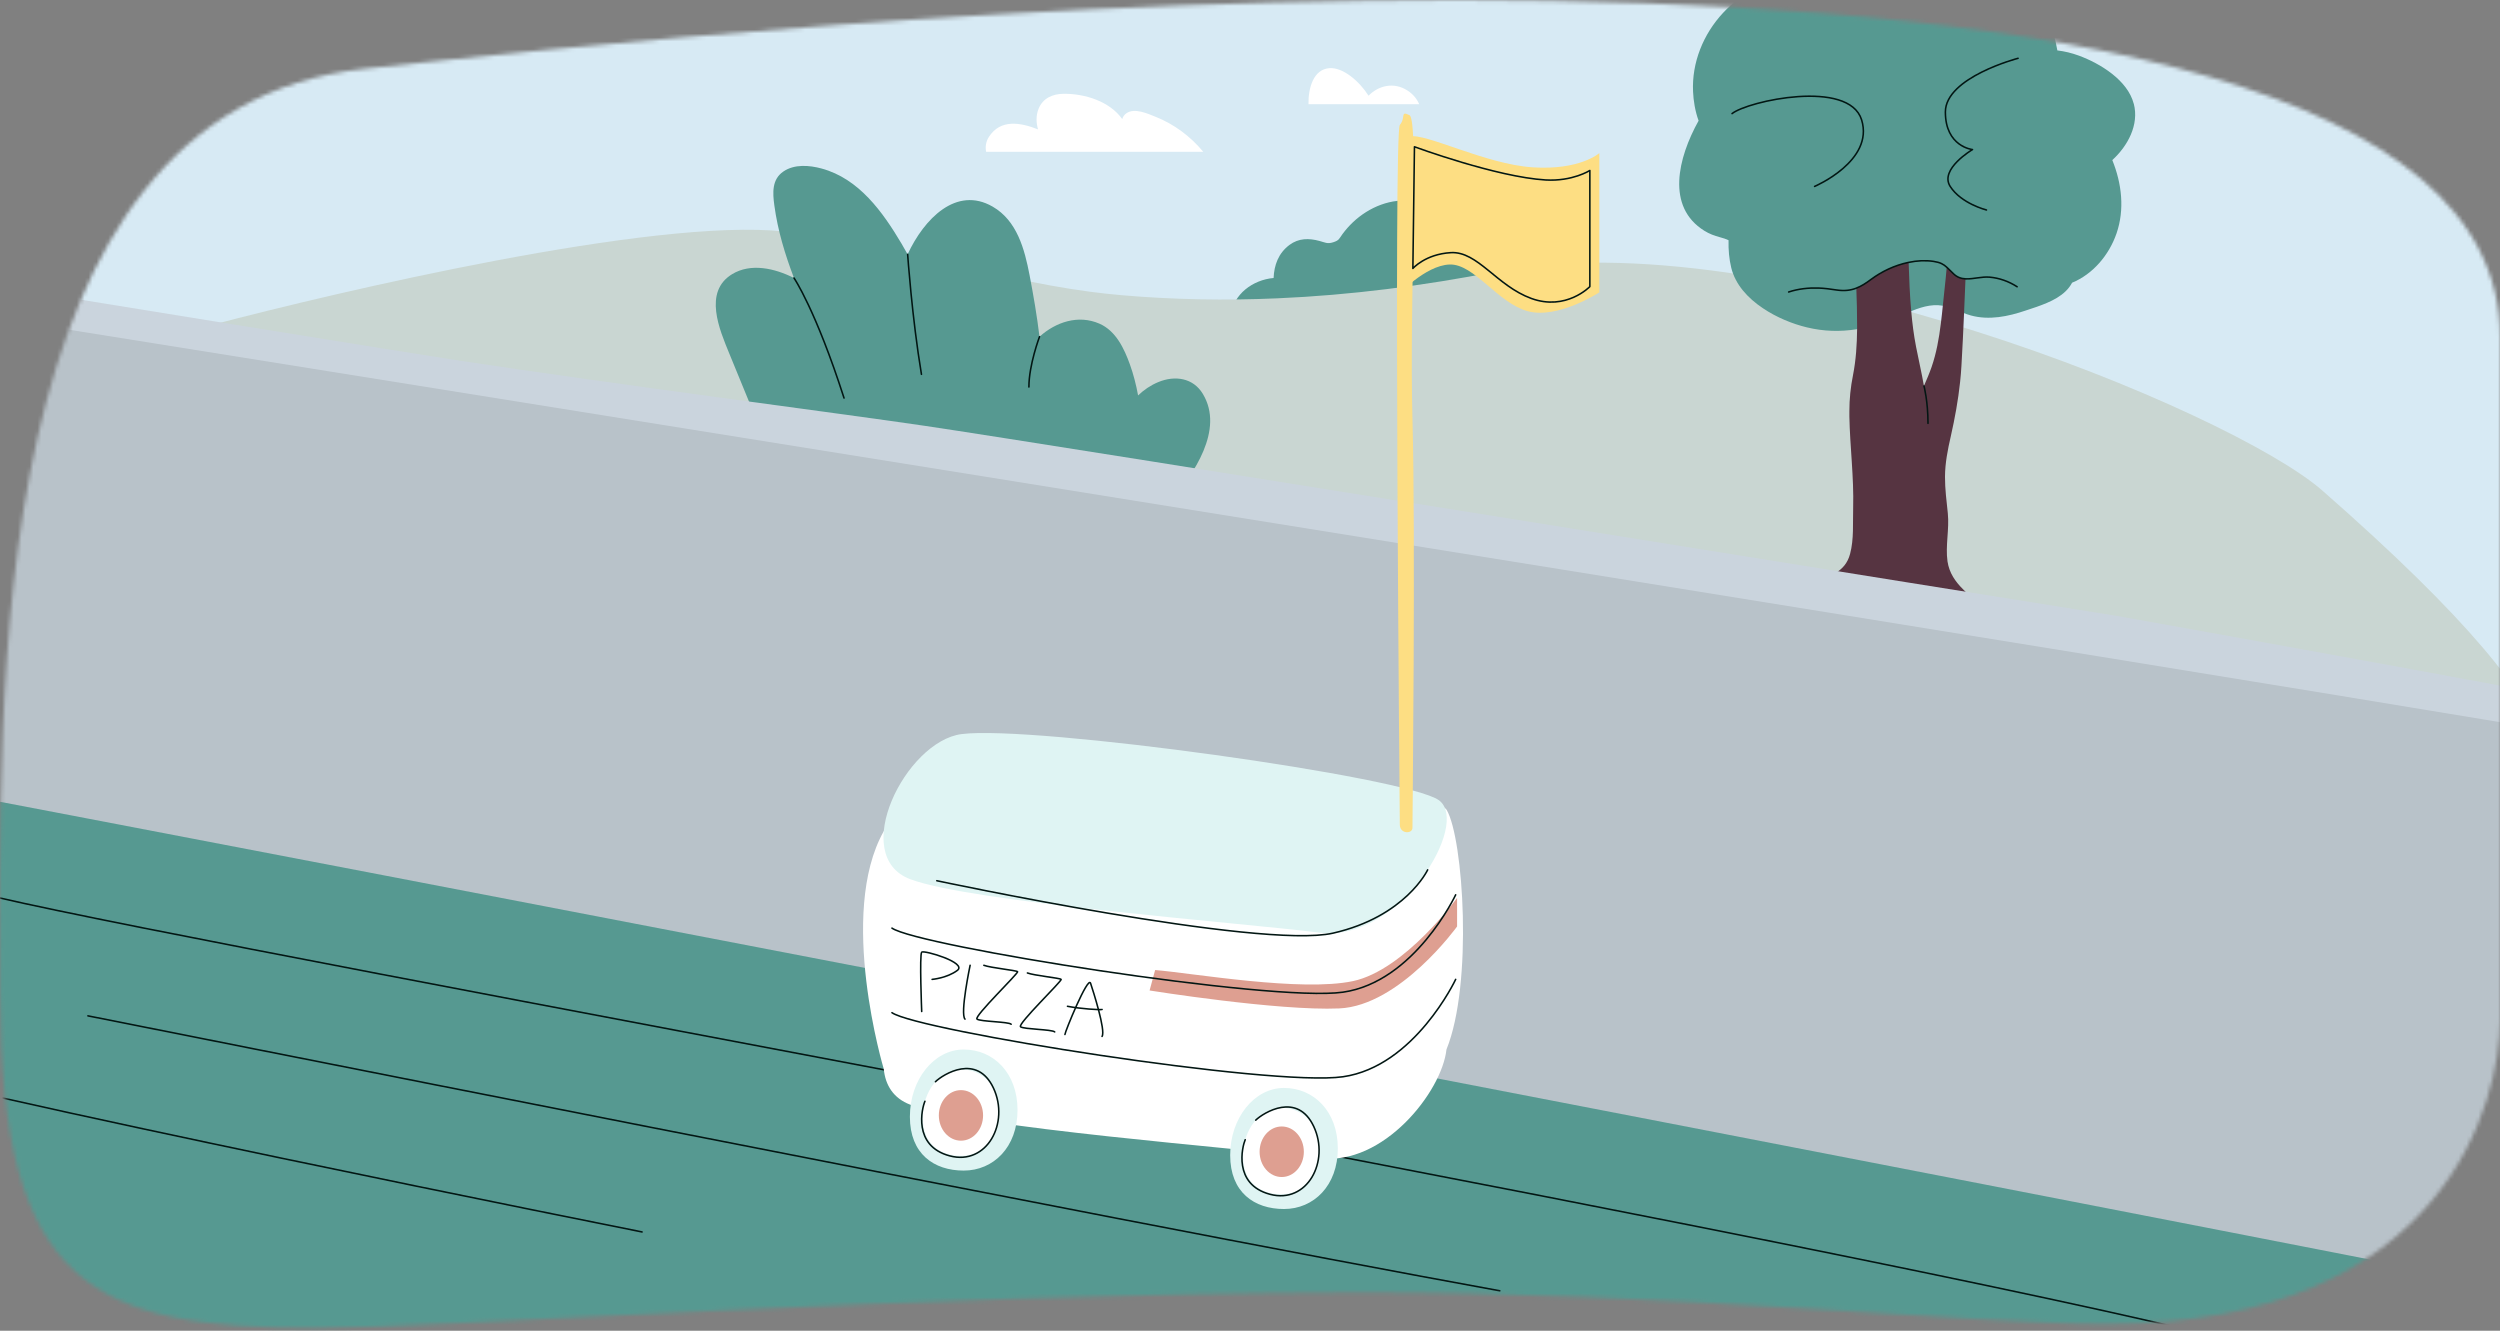 <svg width="635" height="338" viewBox="0 0 635 338" fill="none" xmlns="http://www.w3.org/2000/svg">
<rect x="0" y="0" width="635" height="338" fill="#808080" stroke="none"/>
<mask id="mask0_627_11065" style="mask-type:luminance" maskUnits="userSpaceOnUse" x="0" y="0" width="636" height="338">
<path d="M92.789 17.44C172.979 8.795 635.001 -42.586 635.001 85.526V259.232C635.001 278.93 621.708 336.291 535.241 336.291C499.143 336.291 423.568 328.056 343.707 328.264C232.291 328.553 112.535 337.303 80.002 337.303C24.141 337.303 0.06 327.181 0.06 252.665C0.06 178.15 -5.559 28.052 92.789 17.44Z" fill="white"/>
</mask>
<g mask="url(#mask0_627_11065)">
<path d="M635.001 -1.022H0.06V337.166H635.001V-1.022Z" fill="#D7EAF4"/>
<path d="M393.675 54.951C391.114 53.819 388.185 53.466 385.439 54.076C383.272 54.557 382.052 55.898 379.716 54.814C378.536 54.268 377.621 53.217 376.337 52.735C372.821 51.419 369.217 52.213 366.632 54.34C364.497 52.663 361.856 51.555 359.143 51.122C353.443 50.215 347.72 52.583 343.61 56.484C342.663 57.383 341.796 58.37 341.017 59.422C340.094 60.682 340.175 61.043 338.617 61.541C337.14 62.014 336.538 61.573 335.158 61.204C332.461 60.473 329.86 60.473 327.532 62.207C324.69 64.326 323.631 67.368 323.494 70.611C318.261 71.061 313.123 74.745 312.658 80.292C312.289 84.611 315.564 85.791 319.184 86.336C325.26 87.251 331.457 87.396 337.574 86.778C343.915 86.136 350.217 84.594 356.606 85.558C362.739 86.481 368.59 88.624 374.771 89.435C379.7 90.077 397.536 92.517 395.168 82.419C395.152 82.363 395.128 82.331 395.104 82.283C398.804 80.075 401.823 76.88 402.392 72.49C403.227 65.972 399.88 57.696 393.683 54.959L393.675 54.951Z" fill="#569991"/>
<path d="M544.76 183.022L233.19 161.518L123.781 127.571L53.841 82.524C85.933 74.087 166.028 55.24 199.123 58.796C225.468 61.621 250.528 70.603 276.873 74.103C279.498 74.448 282.115 74.737 284.764 74.97C298.073 76.126 311.309 76.351 324.49 75.773C343.056 74.97 361.503 72.586 379.901 69.006C448.428 55.625 566.707 104.301 589.857 124.585C738.767 255.009 544.76 183.022 544.76 183.022Z" fill="#C9D6D2"/>
<path d="M541.967 26.342C540.41 20.354 533.451 16.132 528.04 14.133C526.25 13.475 524.404 13.025 522.566 12.809C522.036 9.75 521.274 6.804 519.403 4.059C514.073 -3.671 504.73 -6.697 495.78 -7.492C489.478 -8.038 481.829 -8.535 475.086 -6.946C462.098 -10.173 446.598 -6.336 437.648 3.28C432.655 8.642 429.677 15.907 430.038 23.3C430.134 25.531 430.552 28.229 431.443 30.661C426.169 40.141 423.135 52.55 432.912 58.619C434.156 59.398 435.456 59.879 436.869 60.257C437.696 60.457 438.41 60.722 439.052 61.019C438.988 63.435 439.205 65.819 439.735 68.003C440.778 72.273 443.917 75.709 447.762 78.277C451.254 80.645 455.339 82.283 458.911 83.142C467.693 85.277 475.592 83.423 483.643 79.818C486.356 78.614 489.27 77.37 492.312 77.523C495.258 77.675 497.802 79.361 500.588 80.124C505.252 81.4 510.084 80.388 514.555 78.863C515.414 78.566 516.329 78.285 517.268 77.956C520.808 76.712 524.565 75.106 526.299 71.832V71.815C531.596 69.648 535.698 64.8 537.601 59.277C539.704 53.169 538.925 46.586 536.525 40.662C540.442 37.09 543.372 31.696 541.983 26.35L541.967 26.342Z" fill="#569991"/>
<path d="M499.231 150.304C497.393 148.53 495.595 146.483 494.881 143.666C494.8 143.321 494.728 142.951 494.664 142.59C494.102 138.585 495.162 134.435 494.744 130.365C494.431 127.307 494.014 124.224 494.03 121.102C494.046 117.594 494.728 114.207 495.499 110.827C496.542 106.212 497.369 101.692 497.867 97.013C498.019 95.64 498.132 94.219 498.212 92.806C498.477 88.375 498.678 83.953 498.87 79.522C498.983 76.656 499.103 73.814 499.231 70.949C499.231 70.9 499.231 70.868 499.247 70.82C498.156 70.772 497.128 70.443 496.189 69.544C495.595 68.982 495.146 68.484 494.704 68.091C494.624 68.011 494.552 67.939 494.471 67.874C494.391 68.814 494.303 69.777 494.206 70.7C493.958 73.02 493.725 75.332 493.476 77.651C493.323 79.192 493.163 80.726 492.962 82.267C492.497 86.023 491.838 89.716 490.626 93.216C490.048 94.885 489.366 96.459 488.676 98.032C488.114 94.709 487.319 91.434 486.677 88.07C486.099 85.092 485.714 82.066 485.449 79.008C485.088 74.922 484.919 70.772 484.791 66.63C484.759 66.63 484.727 66.646 484.694 66.646C481.251 67.361 477.928 68.95 475.263 70.933C473.938 71.928 472.766 72.683 471.506 73.164C471.634 76.375 471.707 79.602 471.707 82.829V83.591C471.658 87.597 471.426 91.386 470.663 95.287C470.053 98.329 469.74 101.339 469.74 104.454C469.724 104.903 469.74 105.329 469.74 105.778C469.893 113.556 470.912 121.182 470.703 128.976C470.591 132.861 470.92 136.931 469.925 140.672C468.632 145.6 464.514 145.986 461.424 148.466C460.661 149.076 460.726 150.649 461.689 150.946C464.9 151.958 467.814 151.131 471.04 150.665C476.451 149.855 479.597 153.098 482.872 157.898C483.45 158.741 484.43 158.147 484.694 157.32C486.284 152.287 489.808 151.46 493.661 152.423C495.579 152.921 496.871 153.282 498.774 152.456C499.432 152.142 499.914 150.946 499.239 150.304H499.231Z" fill="#563441"/>
<path d="M512.347 72.835C510.252 71.478 507.836 70.612 505.348 70.395C503.349 70.226 501.31 70.892 499.44 70.828H499.255C498.164 70.78 497.136 70.451 496.197 69.552C495.603 68.99 495.154 68.492 494.712 68.099C494.632 68.019 494.559 67.947 494.479 67.882C493.685 67.136 492.842 66.654 491.156 66.397C489.085 66.084 486.918 66.197 484.807 66.646C484.774 66.646 484.742 66.662 484.71 66.662C481.267 67.377 477.943 68.966 475.278 70.949C473.954 71.944 472.782 72.698 471.522 73.18C471.506 73.196 471.474 73.196 471.458 73.212C470.021 73.758 468.496 73.943 466.513 73.662C464.972 73.429 463.439 73.212 461.881 73.164C459.321 73.084 456.744 73.365 454.32 74.168" stroke="#021613" stroke-width="0.401" stroke-linecap="round" stroke-linejoin="round"/>
<path d="M439.943 28.855C443.957 25.644 469.644 20.025 472.854 30.46C476.065 40.895 460.91 47.349 460.91 47.349" stroke="#021613" stroke-width="0.401" stroke-linecap="round" stroke-linejoin="round"/>
<path d="M512.588 14.807C512.588 14.807 494.126 19.623 494.126 28.453C494.126 37.283 501.013 37.989 501.013 37.989C501.013 37.989 492.553 42.966 495.346 47.349C498.139 51.732 504.561 53.337 504.561 53.337" stroke="#021613" stroke-width="0.401" stroke-linecap="round" stroke-linejoin="round"/>
<path d="M488.692 98.04C488.692 98.04 489.711 101.901 489.711 107.52" stroke="#021613" stroke-width="0.401" stroke-linecap="round" stroke-linejoin="round"/>
<path d="M305.53 100.055C303.066 95.961 298.426 95.303 294.22 97.044C292.253 97.855 290.544 99.027 289.075 100.44C288.585 97.751 287.903 95.094 287.004 92.59C285.543 88.528 283.44 84.041 279.257 82.21C273.879 79.867 268.188 81.793 264.03 85.518C263.396 80.236 262.489 74.978 261.502 69.841C260.241 63.291 258.331 56.05 252.126 52.478C242.903 47.164 234.723 55.569 230.533 64.599C230.02 63.7 229.53 62.785 229 61.902C224.216 53.851 218.204 45.382 208.667 42.798C205.577 41.963 201.804 41.65 199.003 43.544C196.017 45.567 196.25 48.978 196.683 52.173C197.55 58.571 199.404 64.655 201.668 70.611C196.699 68.091 190.655 66.79 185.983 69.624C178.574 74.111 182.772 83.768 185.236 89.788C188.704 98.257 192.148 106.741 195.784 115.138C193.593 115.138 191.417 115.451 189.298 116.213C188.672 116.438 188.72 117.473 189.467 117.441C192.019 117.321 194.452 117.337 196.828 117.53C197.213 118.405 197.59 119.288 197.975 120.162C198.345 120.981 199.749 120.395 199.436 119.544C199.212 118.934 198.971 118.332 198.746 117.73C202.19 118.164 205.561 118.991 209.061 120.419C214.961 122.819 220.475 126.054 226.383 128.43C238.608 133.343 252.656 133.688 265.66 134.378C272.146 134.724 279.097 135.518 285.559 134.659C290.552 133.993 294.244 131.055 297.399 127.282C303.122 120.451 311.029 109.189 305.53 100.063V100.055Z" fill="#569991"/>
<path d="M201.676 70.612C201.676 70.612 207.158 78.623 214.383 101.098" stroke="#021613" stroke-width="0.401" stroke-linecap="round" stroke-linejoin="round"/>
<path d="M230.541 64.607C230.541 64.607 231.641 80.629 234.049 95.078" stroke="#021613" stroke-width="0.401" stroke-linecap="round" stroke-linejoin="round"/>
<path d="M264.038 85.526C264.038 85.526 261.341 92.67 261.341 98.289" stroke="#021613" stroke-width="0.401" stroke-linecap="round" stroke-linejoin="round"/>
<path d="M687.289 193.498L686.896 184.355C686.848 183.183 538.885 156.637 537.729 156.453C512.917 152.544 267.064 112.914 234.9 108.162C213.981 105.072 156.403 97.622 116.886 91.634C92.468 87.942 -185.582 42.621 -185.582 42.621V65.273L522.245 191.716L687.289 193.506V193.498Z" fill="#CAD4DD"/>
<path d="M-185.582 51.25C-185.582 51.25 666.443 187.349 667.88 189.187C669.316 191.025 670.4 333.819 670.4 333.819L250.384 258.573L-185.582 173.117V51.25Z" fill="#B8C2C9"/>
<path d="M305.618 38.544C302.359 34.626 298.233 31.528 293.417 29.625C291.442 28.839 288.24 27.378 286.185 28.718C285.559 29.128 285.221 29.658 285.053 30.252C281.898 25.788 275.645 23.774 270.163 23.822C267.377 23.846 264.881 24.93 263.797 27.635C263.099 29.385 263.187 31.151 263.653 32.86C259.222 31.119 254.149 30.171 251.187 34.763C250.408 35.967 250.231 37.307 250.472 38.552H305.61L305.618 38.544Z" fill="white"/>
<path d="M360.475 26.463C359.905 25.13 358.934 23.926 357.513 23.003C354.062 20.756 350.144 21.719 347.608 24.311C345.312 20.675 341.138 17.055 337.662 17.312C333.569 17.617 332.276 22.449 332.357 26.463H360.475Z" fill="white"/>
<path d="M-185.582 411.465C-185.582 411.465 -191.016 169.337 -185.582 168.807C-180.147 168.277 700.823 338.371 704.178 340.289C707.542 342.207 747.46 424.87 661.041 437.352C574.621 449.834 394.839 443.493 352.593 427.648C310.346 411.802 167.449 432.095 120.715 424.413C73.981 416.731 -208.146 466.868 -185.582 411.473V411.465Z" fill="#569991"/>
<path d="M-0.743 227.926C61.066 242.375 442.351 310.605 559.546 338.7" stroke="#021613" stroke-width="0.401" stroke-linecap="round" stroke-linejoin="round"/>
<path d="M22.335 258.028C22.335 258.028 283.817 310.204 380.945 327.863" stroke="#021613" stroke-width="0.401" stroke-linecap="round" stroke-linejoin="round"/>
<path d="M163.082 312.917C163.082 312.917 -12.559 277.903 -44.98 267.564" stroke="#021613" stroke-width="0.401" stroke-linecap="round" stroke-linejoin="round"/>
<path d="M367.483 205.747C363.268 198.531 257.151 207.762 257.151 207.762C257.151 207.762 236.328 190.191 224.48 211.125C212.641 232.06 224.48 271.537 224.48 271.545C224.874 275.607 226.905 278.97 231.207 280.591C246.916 286.491 315.074 291.629 335.222 294.173C351.34 296.212 366.254 277.276 367.402 266.568C374.177 249.88 371.689 212.971 367.475 205.755L367.483 205.747Z" fill="white"/>
<path d="M226.56 257.225C233.07 261.784 322.876 276.096 341.106 273.496C359.327 270.895 369.738 248.764 369.738 248.764" stroke="#021613" stroke-width="0.401" stroke-linecap="round" stroke-linejoin="round"/>
<path d="M244.243 186.458C262.36 184.13 357.337 197.311 365.492 203.267C373.648 209.215 355.378 239.445 335.222 236.9C315.066 234.356 246.916 229.218 231.207 223.318C215.498 217.419 230.043 188.288 244.243 186.458Z" fill="#DFF4F3"/>
<path d="M339.806 291.717C339.806 301.149 333.689 307.089 326.135 307.089C318.582 307.089 312.465 302.858 312.465 293.419C312.465 283.979 318.582 276.337 326.135 276.337C333.689 276.337 339.806 282.277 339.806 291.709V291.717Z" fill="#DFF4F3"/>
<path d="M335.246 292.367C335.246 299.11 330.88 303.348 325.485 303.348C320.091 303.348 315.725 300.322 315.725 293.587C315.725 286.852 320.091 281.386 325.485 281.386C330.88 281.386 335.246 285.632 335.246 292.367Z" fill="white"/>
<path d="M318.959 284.516C320.934 282.606 329.531 277.268 333.689 286.122C337.847 294.976 332.027 305.876 322.572 303.348C313.116 300.827 315.548 291.163 316.286 289.485" stroke="#021613" stroke-width="0.401" stroke-linecap="round" stroke-linejoin="round"/>
<path d="M325.557 298.965C328.661 298.965 331.176 296.09 331.176 292.544C331.176 288.997 328.661 286.122 325.557 286.122C322.454 286.122 319.938 288.997 319.938 292.544C319.938 296.09 322.454 298.965 325.557 298.965Z" fill="#DE9F91"/>
<path d="M258.451 281.956C258.451 291.388 252.334 297.328 244.781 297.328C237.227 297.328 231.111 293.098 231.111 283.658C231.111 274.218 237.227 266.576 244.781 266.576C252.334 266.576 258.451 272.516 258.451 281.948V281.956Z" fill="#DFF4F3"/>
<path d="M253.9 282.606C253.9 289.349 249.533 293.587 244.139 293.587C238.745 293.587 234.378 290.561 234.378 283.826C234.378 277.092 238.745 271.625 244.139 271.625C249.533 271.625 253.9 275.872 253.9 282.606Z" fill="white"/>
<path d="M237.605 274.756C239.579 272.845 248.176 267.507 252.334 276.361C256.492 285.215 250.673 296.116 241.217 293.587C231.761 291.067 234.193 281.402 234.932 279.724" stroke="#021613" stroke-width="0.401" stroke-linecap="round" stroke-linejoin="round"/>
<path d="M244.083 289.734C247.186 289.734 249.702 286.859 249.702 283.313C249.702 279.766 247.186 276.891 244.083 276.891C240.98 276.891 238.464 279.766 238.464 283.313C238.464 286.859 240.98 289.734 244.083 289.734Z" fill="#DE9F91"/>
<path d="M237.95 223.704C237.95 223.704 320.131 241.219 338.593 237.02C357.047 232.814 362.626 220.942 362.626 220.942" stroke="#021613" stroke-width="0.401" stroke-linecap="round" stroke-linejoin="round"/>
<path d="M234.113 256.912C234.113 256.912 233.527 242.407 234.113 241.845C234.699 241.283 245.768 244.534 243.159 246.484C240.559 248.435 236.762 248.764 236.762 248.764" stroke="#021613" stroke-width="0.401" stroke-linecap="round" stroke-linejoin="round"/>
<path d="M246.411 245.184C246.411 245.184 243.81 257.546 245.11 258.854" stroke="#021613" stroke-width="0.401" stroke-linecap="round" stroke-linejoin="round"/>
<path d="M249.902 245.184C251.62 245.834 258.13 246.468 258.459 246.806C258.788 247.143 247.294 258.204 248.16 258.854C249.019 259.504 256.179 259.504 256.83 260.155" stroke="#021613" stroke-width="0.401" stroke-linecap="round" stroke-linejoin="round"/>
<path d="M260.963 247.135C262.681 247.785 269.191 248.419 269.52 248.756C269.849 249.093 258.355 260.155 259.222 260.805C260.088 261.455 267.241 261.455 267.891 262.105" stroke="#021613" stroke-width="0.401" stroke-linecap="round" stroke-linejoin="round"/>
<path d="M270.492 262.756C270.492 262.105 276.351 247.785 277.002 249.736C277.652 251.686 280.895 261.792 279.924 263.245" stroke="#021613" stroke-width="0.401" stroke-linecap="round" stroke-linejoin="round"/>
<path d="M271.142 255.595C274.393 256.245 279.594 256.558 279.923 256.406" stroke="#021613" stroke-width="0.401" stroke-linecap="round" stroke-linejoin="round"/>
<path d="M355.554 209.464C355.554 211.872 358.765 211.872 358.765 210.266C358.765 208.661 359.568 135.695 358.765 106.356C357.962 77.017 360.467 30.46 358.011 29.256C355.554 28.052 357.16 29.818 355.554 31.744C353.949 33.671 355.554 209.464 355.554 209.464Z" fill="#FDDE83"/>
<path d="M358.011 34.674C361.976 33.671 377.228 41.698 389.268 42.5C401.309 43.303 406.229 38.888 406.229 38.888V74.263C406.229 74.263 395.754 81.095 388.096 79.056C380.438 77.017 374.45 66.983 368.213 67.184C361.976 67.384 354.848 75.171 354.848 75.171L358.019 36.328" fill="#FDDE83"/>
<path d="M359.271 37.283C359.271 37.283 380.157 44.981 392.583 45.711C399.406 46.113 403.821 43.303 403.821 43.303V72.803C403.821 72.803 397.801 79.024 388.971 75.813C380.141 72.602 375.325 63.772 368.502 64.174C362.04 64.551 358.87 68.187 358.87 68.187L359.271 37.283Z" stroke="#021613" stroke-width="0.401" stroke-linecap="round" stroke-linejoin="round"/>
<path d="M293.409 246.388C303.041 247.191 330.526 252.007 343.674 249.198C356.823 246.388 370.099 228.07 370.099 228.07V235.327C370.099 235.327 355.611 255.459 340.158 256.141C324.706 256.823 291.996 251.582 291.996 251.582L293.401 246.388H293.409Z" fill="#DE9F91"/>
<path d="M226.56 235.744C233.07 240.304 322.876 254.616 341.106 252.015C359.327 249.414 369.738 227.284 369.738 227.284" stroke="#021613" stroke-width="0.401" stroke-linecap="round" stroke-linejoin="round"/>
</g>
</svg>
